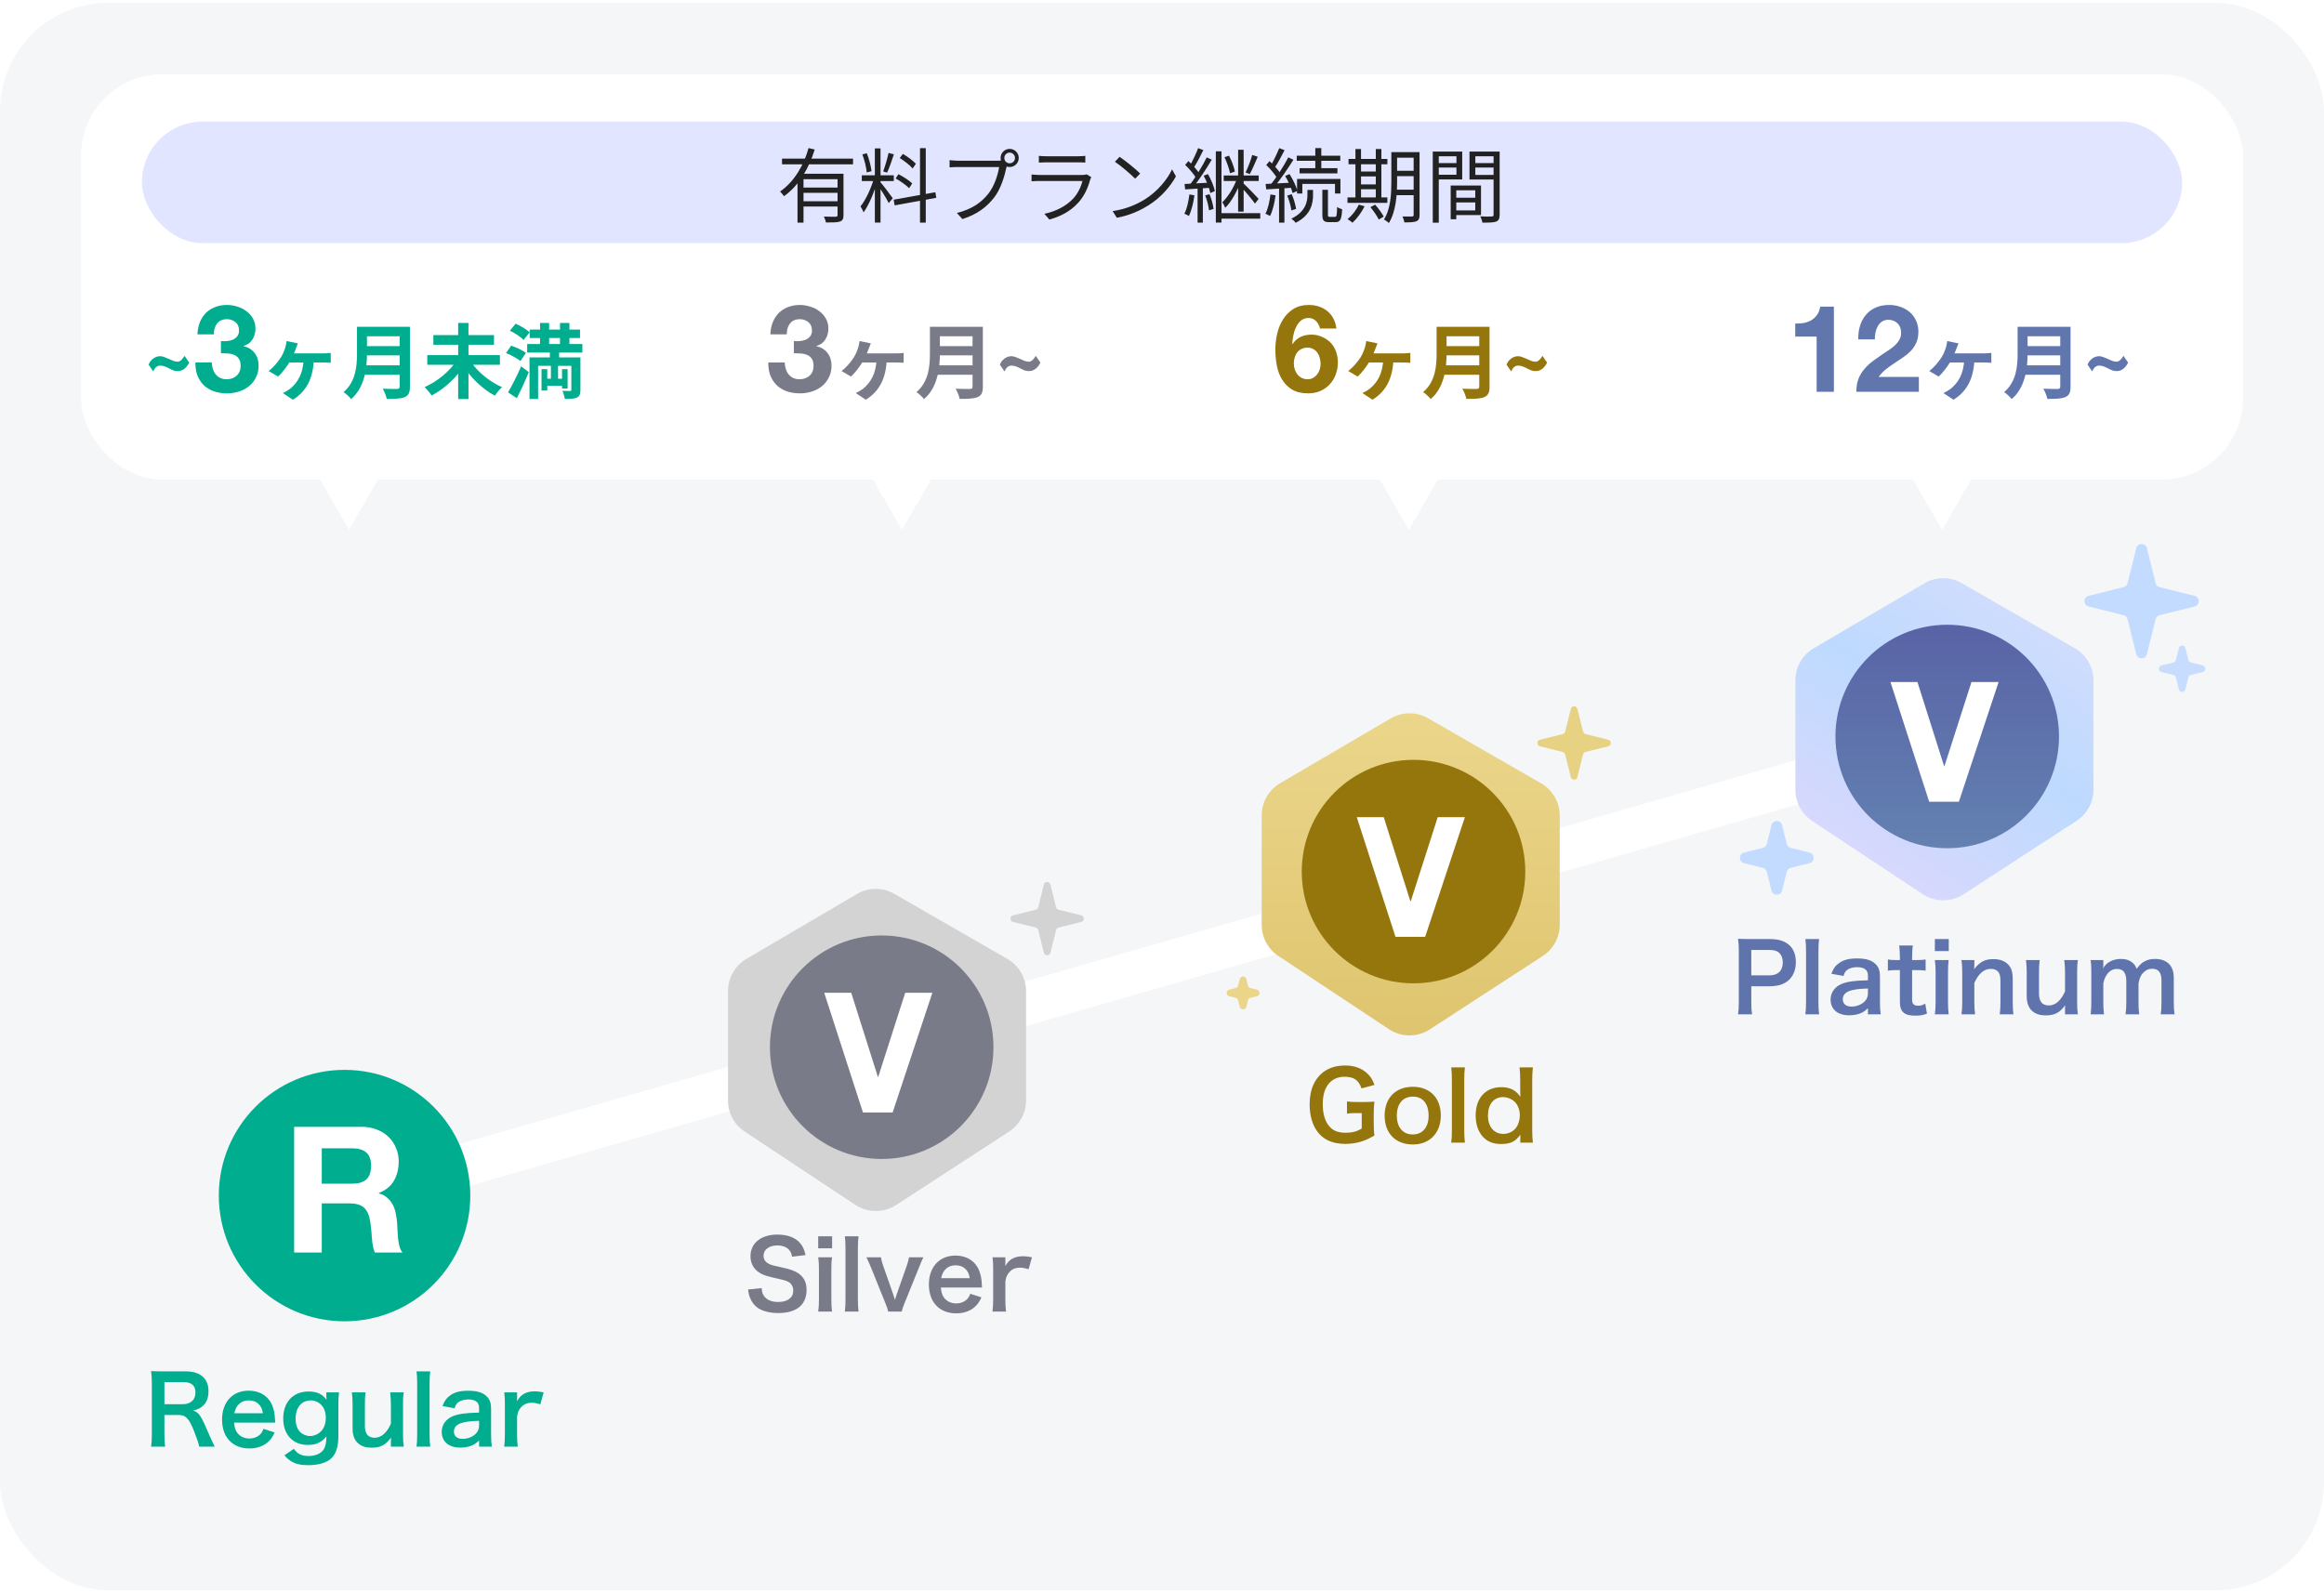 <svg width="344" height="236" viewBox="0 0 344 236" fill="none" xmlns="http://www.w3.org/2000/svg">
<rect y="0.429" width="344" height="235" rx="16" fill="#F5F6F8"/>
<rect x="40.34" y="177.31" width="278.744" height="6.374" transform="rotate(-16.028 40.34 177.31)" fill="white"/>
<g filter="url(#filter0_d_5369_86739)">
<path d="M107.761 145.164V161.378C107.761 163.228 108.688 164.954 110.23 165.976L126.596 176.817C128.428 178.031 130.805 178.041 132.648 176.843L149.37 165.971C150.934 164.954 151.878 163.214 151.878 161.348V145.194C151.878 143.221 150.825 141.399 149.116 140.415L132.391 130.784C130.674 129.795 128.558 129.803 126.849 130.806L110.485 140.407C108.797 141.397 107.761 143.207 107.761 145.164Z" fill="#D3D3D3"/>
<circle cx="130.509" cy="153.483" r="16.544" fill="#7A7B89"/>
<path d="M132.128 163.143H127.736L122.003 145.425H125.999L129.945 157.882H129.994L133.99 145.425H138.01L132.128 163.143Z" fill="white"/>
</g>
<g filter="url(#filter1_d_5369_86739)">
<path d="M186.757 119.164V135.378C186.757 137.228 187.684 138.954 189.226 139.976L205.592 150.817C207.424 152.031 209.802 152.041 211.644 150.843L228.366 139.971C229.93 138.954 230.874 137.214 230.874 135.348V119.194C230.874 117.221 229.821 115.399 228.112 114.415L211.387 104.784C209.67 103.795 207.554 103.803 205.845 104.806L189.481 114.407C187.793 115.397 186.757 117.207 186.757 119.164Z" fill="url(#paint0_linear_5369_86739)"/>
<circle cx="209.229" cy="127.483" r="16.544" fill="#94760C"/>
<path d="M210.953 137.143H206.56L200.828 119.424H204.823L208.769 131.882H208.818L212.814 119.424H216.834L210.953 137.143Z" fill="white"/>
</g>
<g filter="url(#filter2_d_5369_86739)">
<path d="M265.757 99.164V115.379C265.757 117.228 266.684 118.955 268.226 119.976L284.592 130.818C286.424 132.031 288.802 132.041 290.644 130.844L307.366 119.971C308.93 118.954 309.874 117.214 309.874 115.348V99.194C309.874 97.221 308.821 95.399 307.112 94.415L290.387 84.784C288.67 83.795 286.554 83.803 284.845 84.806L268.481 94.407C266.793 95.398 265.757 97.207 265.757 99.164Z" fill="url(#paint1_linear_5369_86739)"/>
<circle cx="288.229" cy="107.483" r="16.544" fill="url(#paint2_linear_5369_86739)"/>
<path d="M289.953 117.143H285.56L279.828 99.424H283.823L287.769 111.882H287.818L291.814 99.424H295.834L289.953 117.143Z" fill="white"/>
</g>
<path d="M262.214 122.158C262.418 121.338 263.582 121.338 263.786 122.158L264.477 124.932C264.55 125.223 264.777 125.45 265.068 125.523L267.842 126.214C268.662 126.418 268.662 127.582 267.842 127.786L265.068 128.477C264.777 128.55 264.55 128.777 264.477 129.068L263.786 131.842C263.582 132.662 262.418 132.662 262.214 131.842L261.523 129.068C261.45 128.777 261.223 128.55 260.932 128.477L258.158 127.786C257.338 127.582 257.338 126.418 258.158 126.214L260.932 125.523C261.223 125.45 261.45 125.223 261.523 124.932L262.214 122.158Z" fill="#C3DBFE"/>
<path d="M183.515 144.948C183.641 144.442 184.359 144.442 184.485 144.948L184.725 145.911C184.77 146.09 184.91 146.23 185.089 146.275L186.052 146.515C186.558 146.641 186.558 147.359 186.052 147.485L185.089 147.725C184.91 147.77 184.77 147.91 184.725 148.089L184.485 149.052C184.359 149.558 183.641 149.558 183.515 149.052L183.275 148.089C183.23 147.91 183.09 147.77 182.911 147.725L181.948 147.485C181.442 147.359 181.442 146.641 181.948 146.515L182.911 146.275C183.09 146.23 183.23 146.09 183.275 145.911L183.515 144.948Z" fill="#EAD588"/>
<path d="M316.214 81.158C316.418 80.338 317.582 80.338 317.786 81.158L319.076 86.334C319.148 86.625 319.375 86.852 319.666 86.924L324.842 88.213C325.662 88.418 325.662 89.582 324.842 89.787L319.666 91.076C319.375 91.148 319.148 91.375 319.076 91.666L317.786 96.842C317.582 97.662 316.418 97.662 316.214 96.842L314.924 91.666C314.852 91.375 314.625 91.148 314.334 91.076L309.158 89.787C308.338 89.582 308.338 88.418 309.158 88.213L314.334 86.924C314.625 86.852 314.852 86.625 314.924 86.334L316.214 81.158Z" fill="#C3DBFE"/>
<path d="M322.515 95.948C322.641 95.442 323.359 95.442 323.485 95.948L323.924 97.711C323.969 97.891 324.109 98.031 324.289 98.076L326.052 98.515C326.558 98.641 326.558 99.359 326.052 99.485L324.289 99.924C324.109 99.969 323.969 100.109 323.924 100.289L323.485 102.052C323.359 102.558 322.641 102.558 322.515 102.052L322.076 100.289C322.031 100.109 321.891 99.969 321.711 99.924L319.948 99.485C319.442 99.359 319.442 98.641 319.948 98.515L321.711 98.076C321.891 98.031 322.031 97.891 322.076 97.711L322.515 95.948Z" fill="#C7DCFE"/>
<path d="M232.515 104.948C232.641 104.442 233.359 104.442 233.485 104.948L234.323 108.312C234.368 108.492 234.508 108.632 234.688 108.677L238.052 109.515C238.558 109.641 238.558 110.359 238.052 110.485L234.688 111.323C234.508 111.368 234.368 111.508 234.323 111.688L233.485 115.052C233.359 115.558 232.641 115.558 232.515 115.052L231.677 111.688C231.632 111.508 231.492 111.368 231.312 111.323L227.948 110.485C227.442 110.359 227.442 109.641 227.948 109.515L231.312 108.677C231.492 108.632 231.632 108.492 231.677 108.312L232.515 104.948Z" fill="#E7D182"/>
<path d="M154.515 130.948C154.641 130.442 155.359 130.442 155.485 130.948L156.323 134.312C156.368 134.492 156.508 134.632 156.688 134.677L160.052 135.515C160.558 135.641 160.558 136.359 160.052 136.485L156.688 137.323C156.508 137.368 156.368 137.508 156.323 137.688L155.485 141.052C155.359 141.558 154.641 141.558 154.515 141.052L153.677 137.688C153.632 137.508 153.492 137.368 153.312 137.323L149.948 136.485C149.442 136.359 149.442 135.641 149.948 135.515L153.312 134.677C153.492 134.632 153.632 134.492 153.677 134.312L154.515 130.948Z" fill="#D3D3D3"/>
<circle cx="51" cy="177" r="18.612" fill="#00AD8E"/>
<path d="M47.629 175.239H52.111C53.049 175.239 53.752 175.031 54.221 174.614C54.69 174.197 54.925 173.519 54.925 172.581C54.925 171.678 54.69 171.026 54.221 170.627C53.752 170.21 53.049 170.002 52.111 170.002H47.629V175.239ZM43.538 166.823H53.57C54.404 166.823 55.151 166.962 55.811 167.239C56.488 167.5 57.062 167.865 57.531 168.334C58.017 168.803 58.382 169.35 58.625 169.975C58.886 170.583 59.016 171.244 59.016 171.956C59.016 173.05 58.781 173.997 58.312 174.796C57.861 175.595 57.114 176.203 56.072 176.62V176.672C56.575 176.811 56.992 177.028 57.322 177.324C57.652 177.601 57.922 177.94 58.13 178.34C58.338 178.722 58.486 179.148 58.573 179.617C58.677 180.086 58.747 180.555 58.781 181.024C58.799 181.319 58.816 181.666 58.834 182.066C58.851 182.465 58.877 182.874 58.912 183.291C58.964 183.707 59.033 184.107 59.12 184.489C59.224 184.854 59.372 185.167 59.563 185.427H55.472C55.246 184.837 55.107 184.133 55.055 183.317C55.003 182.5 54.925 181.718 54.821 180.972C54.682 179.999 54.386 179.286 53.935 178.835C53.483 178.383 52.745 178.157 51.72 178.157H47.629V185.427H43.538V166.823Z" fill="white"/>
<path d="M31.786 214.168H29.476C29.448 213.832 29.21 213.118 28.748 211.928C27.992 209.996 27.502 209.478 26.424 209.478H24.338V212.334C24.338 213.174 24.366 213.622 24.45 214.168H22.364C22.448 213.58 22.476 213.202 22.476 212.348V204.802C22.476 204.06 22.448 203.64 22.364 202.982C22.952 203.01 23.386 203.024 24.156 203.024H27.516C29.644 203.024 30.862 204.088 30.862 205.936C30.862 206.832 30.624 207.532 30.148 208.022C29.756 208.428 29.392 208.61 28.594 208.834C29.476 209.114 29.742 209.506 31.128 212.782C31.24 213.034 31.59 213.79 31.786 214.168ZM24.338 207.882H27.152C27.67 207.882 28.16 207.7 28.482 207.378C28.776 207.084 28.93 206.678 28.93 206.146C28.93 205.138 28.356 204.62 27.208 204.62H24.338V207.882ZM40.738 210.612H34.648C34.718 211.382 34.844 211.774 35.166 212.18C35.572 212.684 36.202 212.964 36.916 212.964C37.602 212.964 38.19 212.712 38.596 212.264C38.764 212.068 38.862 211.914 39.002 211.536L40.654 212.068C40.332 212.74 40.15 213.006 39.8 213.356C39.072 214.07 38.092 214.434 36.916 214.434C34.438 214.434 32.87 212.782 32.87 210.164C32.87 207.574 34.424 205.88 36.818 205.88C38.456 205.88 39.744 206.692 40.304 208.092C40.57 208.764 40.668 209.268 40.71 210.22C40.71 210.248 40.71 210.29 40.738 210.612ZM34.69 209.226H38.918C38.82 208.61 38.652 208.232 38.302 207.882C37.924 207.504 37.448 207.322 36.79 207.322C35.698 207.322 34.9 208.05 34.69 209.226ZM42.092 215.456L43.492 214.49C44.038 215.246 44.654 215.554 45.662 215.554C46.74 215.554 47.566 215.176 47.958 214.504C48.196 214.084 48.294 213.594 48.322 212.642C47.622 213.524 46.796 213.916 45.578 213.916C43.352 213.916 41.924 212.39 41.924 209.996C41.924 207.574 43.394 206.006 45.662 206.006C46.908 206.006 47.734 206.384 48.336 207.238C48.308 206.958 48.308 206.93 48.308 206.776V206.132H50.184C50.114 206.734 50.086 207.126 50.086 207.882V212.572C50.086 214.252 49.722 215.33 48.91 216.016C48.21 216.59 47.048 216.912 45.606 216.912C43.968 216.912 43.044 216.534 42.092 215.456ZM43.758 210.038C43.758 210.864 43.982 211.55 44.402 211.97C44.752 212.348 45.354 212.6 45.886 212.6C46.656 212.6 47.44 212.152 47.832 211.494C48.098 211.06 48.224 210.542 48.224 209.898C48.224 209.002 47.944 208.302 47.384 207.826C46.992 207.504 46.53 207.322 46.026 207.322C44.626 207.322 43.758 208.372 43.758 210.038ZM57.75 206.132H59.766C59.668 206.734 59.654 207.168 59.654 207.952V212.348C59.654 213.118 59.682 213.594 59.766 214.168H57.862V213.426C57.862 213.216 57.862 213.174 57.876 212.824C57.106 213.916 56.336 214.322 55.006 214.322C54.292 214.322 53.788 214.196 53.326 213.916C52.556 213.426 52.192 212.642 52.192 211.494V207.952C52.192 207.182 52.15 206.65 52.08 206.132H54.11C54.026 206.762 54.012 207.238 54.012 207.952V211.06C54.012 211.872 54.222 212.39 54.656 212.656C54.866 212.768 55.16 212.852 55.426 212.852C56.434 212.852 57.232 212.166 57.862 210.78V207.952C57.862 207.266 57.82 206.734 57.75 206.132ZM61.654 203.024H63.684C63.614 203.57 63.586 204.018 63.586 204.858V212.348C63.586 213.09 63.614 213.552 63.684 214.168H61.654C61.724 213.566 61.752 213.16 61.752 212.348V204.844C61.752 204.004 61.724 203.556 61.654 203.024ZM70.914 214.168V213.258C70.354 213.79 70.004 213.986 69.43 214.14C69.024 214.252 68.576 214.308 68.128 214.308C66.42 214.308 65.384 213.426 65.384 211.956C65.384 210.976 66 210.094 66.966 209.688C67.876 209.31 68.912 209.17 70.914 209.128V208.414C70.914 207.602 70.368 207.182 69.304 207.182C68.744 207.182 68.17 207.336 67.848 207.588C67.582 207.784 67.456 207.98 67.288 208.484L65.496 208.162C65.818 207.35 66.07 206.986 66.602 206.608C67.288 206.104 68.072 205.894 69.276 205.894C70.62 205.894 71.432 206.132 72.034 206.72C72.51 207.168 72.692 207.7 72.692 208.652V212.418C72.692 213.16 72.72 213.538 72.804 214.168H70.914ZM70.914 211.046V210.346C68.24 210.402 67.19 210.864 67.19 211.956C67.19 212.614 67.68 213.02 68.464 213.02C69.206 213.02 69.934 212.74 70.41 212.278C70.746 211.942 70.914 211.536 70.914 211.046ZM80.473 206.132L79.983 207.896C79.395 207.728 79.101 207.672 78.737 207.672C78.037 207.672 77.505 207.896 77.113 208.358C76.763 208.764 76.623 209.086 76.539 209.758V212.348C76.539 213.104 76.567 213.51 76.637 214.168H74.635C74.705 213.482 74.733 213.076 74.733 212.348V207.952C74.733 207.098 74.719 206.706 74.635 206.132H76.539V207.448C77.043 206.454 77.911 205.978 79.171 205.978C79.507 205.978 79.843 206.02 80.473 206.132Z" fill="#00AD8E"/>
<path d="M110.725 190.906L112.741 190.696C112.797 191.326 112.881 191.606 113.133 191.928C113.539 192.46 114.267 192.754 115.177 192.754C116.577 192.754 117.417 192.124 117.417 191.074C117.417 190.5 117.151 190.024 116.717 189.786C116.297 189.562 116.213 189.548 114.281 189.1C113.231 188.862 112.671 188.638 112.167 188.246C111.453 187.686 111.089 186.916 111.089 185.978C111.089 184.032 112.657 182.772 115.065 182.772C116.661 182.772 117.865 183.262 118.551 184.186C118.901 184.648 119.069 185.068 119.237 185.81L117.235 186.048C117.151 185.572 117.053 185.334 116.815 185.054C116.451 184.62 115.835 184.382 115.065 184.382C113.847 184.382 113.021 184.998 113.021 185.908C113.021 186.496 113.329 186.902 113.973 187.182C114.281 187.308 114.393 187.336 115.947 187.686C117.053 187.924 117.725 188.19 118.229 188.54C119.027 189.128 119.391 189.898 119.391 190.948C119.391 191.942 119.083 192.754 118.509 193.328C117.767 194.042 116.661 194.392 115.163 194.392C114.015 194.392 112.895 194.112 112.223 193.664C111.663 193.286 111.257 192.754 110.991 192.068C110.865 191.746 110.809 191.48 110.725 190.906ZM121.111 183.024H123.169V184.802H121.111V183.024ZM121.111 186.132H123.155C123.085 186.65 123.057 187.112 123.057 187.966V192.334C123.057 193.104 123.085 193.58 123.155 194.168H121.111C121.195 193.538 121.223 193.048 121.223 192.348V187.952C121.223 187.182 121.195 186.706 121.111 186.132ZM125.052 183.024H127.082C127.012 183.57 126.984 184.018 126.984 184.858V192.348C126.984 193.09 127.012 193.552 127.082 194.168H125.052C125.122 193.566 125.15 193.16 125.15 192.348V184.844C125.15 184.004 125.122 183.556 125.052 183.024ZM133.473 194.168H131.471C131.387 193.79 131.331 193.622 131.051 192.922L128.909 187.602C128.755 187.238 128.531 186.72 128.251 186.132H130.393C130.435 186.44 130.561 186.916 130.743 187.434L132.171 191.494C132.255 191.718 132.381 192.138 132.465 192.432C132.563 192.124 132.675 191.774 132.773 191.494L134.201 187.434C134.425 186.776 134.495 186.524 134.551 186.132H136.679C136.483 186.524 136.315 186.916 136.049 187.602L133.893 192.922C133.613 193.636 133.571 193.762 133.473 194.168ZM145.36 190.612H139.27C139.34 191.382 139.466 191.774 139.788 192.18C140.194 192.684 140.824 192.964 141.538 192.964C142.224 192.964 142.812 192.712 143.218 192.264C143.386 192.068 143.484 191.914 143.624 191.536L145.276 192.068C144.954 192.74 144.772 193.006 144.422 193.356C143.694 194.07 142.714 194.434 141.538 194.434C139.06 194.434 137.492 192.782 137.492 190.164C137.492 187.574 139.046 185.88 141.44 185.88C143.078 185.88 144.366 186.692 144.926 188.092C145.192 188.764 145.29 189.268 145.332 190.22C145.332 190.248 145.332 190.29 145.36 190.612ZM139.312 189.226H143.54C143.442 188.61 143.274 188.232 142.924 187.882C142.546 187.504 142.07 187.322 141.412 187.322C140.32 187.322 139.522 188.05 139.312 189.226ZM152.748 186.132L152.258 187.896C151.67 187.728 151.376 187.672 151.012 187.672C150.312 187.672 149.78 187.896 149.388 188.358C149.038 188.764 148.898 189.086 148.814 189.758V192.348C148.814 193.104 148.842 193.51 148.912 194.168H146.91C146.98 193.482 147.008 193.076 147.008 192.348V187.952C147.008 187.098 146.994 186.706 146.91 186.132H148.814V187.448C149.318 186.454 150.186 185.978 151.446 185.978C151.782 185.978 152.118 186.02 152.748 186.132Z" fill="#7A7B89"/>
<path d="M203.343 164.828V166.298C203.343 167.124 203.357 167.502 203.441 168.118C202.447 168.664 201.943 168.888 201.201 169.084C200.571 169.252 199.829 169.35 199.143 169.35C197.393 169.35 196.049 168.804 195.167 167.74C194.313 166.732 193.851 165.22 193.851 163.484C193.851 161.258 194.635 159.55 196.091 158.57C196.959 157.996 197.911 157.744 199.199 157.744C200.473 157.744 201.635 158.178 202.419 158.948C202.909 159.424 203.161 159.83 203.455 160.614L201.537 161.132C201.075 159.858 200.403 159.41 198.961 159.41C198.135 159.41 197.365 159.718 196.833 160.264C196.133 160.992 195.797 162.028 195.797 163.456C195.797 164.898 196.119 165.99 196.749 166.732C197.323 167.404 198.079 167.698 199.185 167.698C200.137 167.698 200.851 167.516 201.565 167.068V164.786H200.809C200.095 164.786 199.801 164.8 199.381 164.87V163.064C199.885 163.134 200.193 163.148 201.061 163.148H201.789C202.433 163.148 202.839 163.134 203.441 163.092C203.371 163.61 203.343 164.044 203.343 164.828ZM209.139 169.434C206.577 169.434 204.953 167.782 204.953 165.164C204.953 162.56 206.577 160.894 209.125 160.894C211.659 160.894 213.269 162.546 213.269 165.136C213.269 167.726 211.631 169.434 209.139 169.434ZM209.125 162.35C207.655 162.35 206.759 163.414 206.759 165.164C206.759 166.886 207.655 167.95 209.111 167.95C210.567 167.95 211.463 166.9 211.463 165.192C211.463 163.386 210.609 162.35 209.125 162.35ZM214.808 158.024H216.838C216.768 158.57 216.74 159.018 216.74 159.858V167.348C216.74 168.09 216.768 168.552 216.838 169.168H214.808C214.878 168.566 214.906 168.16 214.906 167.348V159.844C214.906 159.004 214.878 158.556 214.808 158.024ZM225.035 169.168V168.482C225.035 168.314 225.035 168.16 225.049 167.978C224.321 169 223.579 169.364 222.221 169.364C221.241 169.364 220.499 169.14 219.883 168.65C218.945 167.922 218.427 166.648 218.427 165.136C218.427 162.574 219.897 160.95 222.207 160.95C223.075 160.95 223.789 161.16 224.335 161.594C224.587 161.79 224.741 161.958 225.049 162.364C225.049 162.196 225.049 162.196 225.035 161.916C225.021 161.818 225.021 161.552 225.021 161.314V159.914C225.021 159.074 224.993 158.612 224.923 158.024H226.897C226.827 158.696 226.799 159.186 226.799 159.9V167.278C226.799 168.104 226.827 168.552 226.897 169.168H225.035ZM220.247 165.15C220.247 166.816 221.143 167.866 222.543 167.866C223.285 167.866 223.999 167.516 224.419 166.942C224.769 166.48 224.965 165.794 224.965 165.066C224.965 164.38 224.699 163.652 224.293 163.204C223.859 162.728 223.145 162.42 222.473 162.42C221.115 162.42 220.247 163.484 220.247 165.15Z" fill="#94760C"/>
<path d="M259.339 150.168H257.267C257.351 149.608 257.379 149.118 257.379 148.362V140.788C257.379 140.116 257.351 139.612 257.267 138.982C257.869 139.01 258.303 139.024 259.045 139.024H261.971C263.329 139.024 264.281 139.346 264.953 140.018C265.527 140.578 265.821 141.418 265.821 142.426C265.821 143.49 265.499 144.358 264.883 145.002C264.197 145.688 263.245 146.01 261.901 146.01H259.227V148.348C259.227 149.104 259.255 149.636 259.339 150.168ZM259.227 144.4H261.901C263.189 144.4 263.889 143.714 263.889 142.482C263.889 141.922 263.735 141.46 263.427 141.138C263.105 140.788 262.643 140.634 261.901 140.634H259.227V144.4ZM267.234 139.024H269.264C269.194 139.57 269.166 140.018 269.166 140.858V148.348C269.166 149.09 269.194 149.552 269.264 150.168H267.234C267.304 149.566 267.332 149.16 267.332 148.348V140.844C267.332 140.004 267.304 139.556 267.234 139.024ZM276.495 150.168V149.258C275.935 149.79 275.585 149.986 275.011 150.14C274.605 150.252 274.157 150.308 273.709 150.308C272.001 150.308 270.965 149.426 270.965 147.956C270.965 146.976 271.581 146.094 272.547 145.688C273.457 145.31 274.493 145.17 276.495 145.128V144.414C276.495 143.602 275.949 143.182 274.885 143.182C274.325 143.182 273.751 143.336 273.429 143.588C273.163 143.784 273.037 143.98 272.869 144.484L271.077 144.162C271.399 143.35 271.651 142.986 272.183 142.608C272.869 142.104 273.653 141.894 274.857 141.894C276.201 141.894 277.013 142.132 277.615 142.72C278.091 143.168 278.273 143.7 278.273 144.652V148.418C278.273 149.16 278.301 149.538 278.385 150.168H276.495ZM276.495 147.046V146.346C273.821 146.402 272.771 146.864 272.771 147.956C272.771 148.614 273.261 149.02 274.045 149.02C274.787 149.02 275.515 148.74 275.991 148.278C276.327 147.942 276.495 147.536 276.495 147.046ZM281.126 139.976H283.128C283.072 140.466 283.03 141.068 283.03 141.698V142.132H283.618C284.276 142.132 284.584 142.118 285.032 142.048V143.7C284.57 143.63 284.304 143.616 283.66 143.616H283.03V147.956C283.03 148.642 283.282 148.894 283.954 148.894C284.318 148.894 284.542 148.824 284.976 148.586L285.228 150.07C284.626 150.294 284.206 150.364 283.478 150.364C281.868 150.364 281.224 149.79 281.224 148.32V143.616H280.692C280.174 143.616 279.908 143.63 279.446 143.7V142.048C279.852 142.118 280.118 142.132 280.706 142.132H281.224V141.698C281.224 141.096 281.182 140.48 281.126 139.976ZM286.398 139.024H288.456V140.802H286.398V139.024ZM286.398 142.132H288.442C288.372 142.65 288.344 143.112 288.344 143.966V148.334C288.344 149.104 288.372 149.58 288.442 150.168H286.398C286.482 149.538 286.51 149.048 286.51 148.348V143.952C286.51 143.182 286.482 142.706 286.398 142.132ZM292.355 150.168H290.339C290.423 149.566 290.451 149.132 290.451 148.348V143.952C290.451 143.182 290.423 142.706 290.339 142.132H292.243V142.874C292.243 143.084 292.243 143.126 292.215 143.476C293.069 142.384 293.811 141.992 295.071 141.992C296.149 141.992 296.947 142.342 297.451 143.028C297.787 143.49 297.927 144.05 297.927 144.988V148.348C297.927 149.118 297.955 149.65 298.039 150.168H296.009C296.079 149.538 296.107 149.062 296.107 148.348V145.24C296.107 144.652 296.037 144.274 295.869 144.008C295.645 143.644 295.225 143.434 294.693 143.434C293.685 143.434 292.859 144.134 292.243 145.52V148.348C292.243 149.034 292.271 149.566 292.355 150.168ZM305.555 142.132H307.571C307.473 142.734 307.459 143.168 307.459 143.952V148.348C307.459 149.118 307.487 149.594 307.571 150.168H305.667V149.426C305.667 149.216 305.667 149.174 305.681 148.824C304.911 149.916 304.141 150.322 302.811 150.322C302.097 150.322 301.593 150.196 301.131 149.916C300.361 149.426 299.997 148.642 299.997 147.494V143.952C299.997 143.182 299.955 142.65 299.885 142.132H301.915C301.831 142.762 301.817 143.238 301.817 143.952V147.06C301.817 147.872 302.027 148.39 302.461 148.656C302.671 148.768 302.965 148.852 303.231 148.852C304.239 148.852 305.037 148.166 305.667 146.78V143.952C305.667 143.266 305.625 142.734 305.555 142.132ZM311.433 150.168H309.459C309.529 149.566 309.557 149.104 309.557 148.348V143.952C309.557 143.07 309.529 142.664 309.459 142.132H311.335V142.846C311.335 142.93 311.335 143.14 311.321 143.364C311.727 142.51 312.763 141.964 313.925 141.964C314.681 141.964 315.297 142.174 315.731 142.594C315.983 142.818 316.095 143 316.263 143.434C316.739 142.804 317.005 142.552 317.439 142.328C317.901 142.076 318.377 141.964 319.007 141.964C319.903 141.964 320.631 142.244 321.107 142.762C321.569 143.266 321.765 143.896 321.765 144.89V148.348C321.765 149.132 321.793 149.594 321.877 150.168H319.833C319.917 149.594 319.945 149.174 319.945 148.348V145.212C319.945 143.98 319.511 143.42 318.573 143.42C318.111 143.42 317.761 143.546 317.425 143.84C316.935 144.26 316.711 144.708 316.543 145.576V148.348C316.543 149.118 316.571 149.594 316.641 150.168H314.625C314.709 149.58 314.737 149.146 314.737 148.348V145.212C314.737 144.036 314.289 143.448 313.379 143.448C312.791 143.448 312.315 143.686 311.937 144.176C311.629 144.582 311.489 144.904 311.335 145.576V148.348C311.335 149.104 311.363 149.524 311.433 150.168Z" fill="#5F73AC"/>
<g filter="url(#filter3_d_5369_86739)">
<rect x="12" y="11" width="320" height="60" rx="12" fill="white"/>
<rect x="21" y="18" width="302" height="18" rx="9" fill="#E2E5FF"/>
<path d="M51.664 78.429L47.023 70.391L56.306 70.391L51.664 78.429Z" fill="white"/>
<path d="M133.512 78.429L128.871 70.391L138.153 70.391L133.512 78.429Z" fill="white"/>
<path d="M208.539 78.429L203.898 70.391L213.18 70.391L208.539 78.429Z" fill="white"/>
<path d="M287.464 78.429L282.823 70.391L292.105 70.391L287.464 78.429Z" fill="white"/>
</g>
<path d="M28.001 53.68C27.921 53.848 27.825 54.008 27.713 54.16C27.601 54.312 27.473 54.448 27.329 54.568C27.193 54.68 27.037 54.772 26.861 54.844C26.685 54.908 26.497 54.94 26.297 54.94C26.049 54.94 25.821 54.9 25.613 54.82C25.413 54.732 25.213 54.636 25.013 54.532C24.821 54.428 24.617 54.336 24.401 54.256C24.193 54.168 23.957 54.124 23.693 54.124C23.557 54.124 23.437 54.152 23.333 54.208C23.237 54.256 23.145 54.32 23.057 54.4C22.977 54.48 22.905 54.572 22.841 54.676C22.785 54.78 22.733 54.884 22.685 54.988L22.001 53.992C22.057 53.824 22.141 53.664 22.253 53.512C22.365 53.36 22.493 53.228 22.637 53.116C22.789 52.996 22.953 52.904 23.129 52.84C23.313 52.768 23.505 52.732 23.705 52.732C23.897 52.732 24.105 52.776 24.329 52.864C24.553 52.944 24.777 53.036 25.001 53.14C25.225 53.244 25.445 53.34 25.661 53.428C25.877 53.508 26.077 53.548 26.261 53.548C26.381 53.548 26.489 53.524 26.585 53.476C26.689 53.42 26.781 53.352 26.861 53.272C26.949 53.192 27.029 53.1 27.101 52.996C27.173 52.892 27.245 52.788 27.317 52.684L28.001 53.68ZM32.701 50.494C32.977 50.518 33.271 50.518 33.583 50.494C33.895 50.47 34.183 50.404 34.447 50.296C34.723 50.176 34.945 50.008 35.113 49.792C35.293 49.576 35.383 49.288 35.383 48.928C35.383 48.388 35.203 47.974 34.843 47.686C34.483 47.398 34.069 47.254 33.601 47.254C32.953 47.254 32.461 47.47 32.125 47.902C31.801 48.322 31.645 48.856 31.657 49.504H29.227C29.251 48.856 29.365 48.268 29.569 47.74C29.785 47.2 30.079 46.738 30.451 46.354C30.835 45.97 31.291 45.676 31.819 45.472C32.347 45.256 32.935 45.148 33.583 45.148C34.087 45.148 34.591 45.226 35.095 45.382C35.599 45.526 36.049 45.748 36.445 46.048C36.853 46.348 37.183 46.714 37.435 47.146C37.687 47.578 37.813 48.076 37.813 48.64C37.813 49.252 37.663 49.792 37.363 50.26C37.075 50.728 36.637 51.046 36.049 51.214V51.25C36.745 51.406 37.291 51.742 37.687 52.258C38.083 52.774 38.281 53.392 38.281 54.112C38.281 54.772 38.149 55.36 37.885 55.876C37.633 56.392 37.291 56.824 36.859 57.172C36.427 57.52 35.929 57.784 35.365 57.964C34.801 58.144 34.213 58.234 33.601 58.234C32.893 58.234 32.245 58.132 31.657 57.928C31.081 57.724 30.589 57.43 30.181 57.046C29.773 56.65 29.455 56.17 29.227 55.606C29.011 55.042 28.909 54.394 28.921 53.662H31.351C31.363 53.998 31.417 54.322 31.513 54.634C31.609 54.934 31.747 55.198 31.927 55.426C32.107 55.642 32.329 55.816 32.593 55.948C32.869 56.08 33.193 56.146 33.565 56.146C34.141 56.146 34.627 55.972 35.023 55.624C35.419 55.264 35.617 54.778 35.617 54.166C35.617 53.686 35.521 53.32 35.329 53.068C35.149 52.816 34.915 52.636 34.627 52.528C34.339 52.408 34.021 52.342 33.673 52.33C33.337 52.306 33.013 52.294 32.701 52.294V50.494ZM44.095 50.836C43.987 51.1 43.903 51.316 43.819 51.532C43.627 52.084 43.219 52.972 42.967 53.428C42.523 54.196 41.719 55.264 41.155 55.744L39.763 54.928C40.531 54.34 41.167 53.548 41.587 52.9C41.911 52.372 42.115 51.832 42.259 51.352C42.331 51.076 42.391 50.74 42.427 50.488L44.095 50.836ZM42.595 52.312C43.411 52.312 47.335 52.312 47.899 52.312C48.163 52.312 48.643 52.3 48.955 52.24V53.716C48.595 53.668 48.139 53.668 47.899 53.668C47.335 53.668 43.399 53.668 42.511 53.668L42.595 52.312ZM46.459 53.116C46.363 55.96 45.391 57.928 43.351 59.176L41.863 58.192C42.187 58.048 42.643 57.784 42.943 57.556C44.023 56.668 44.875 55.384 44.947 53.116H46.459ZM53.827 48.376H59.827V49.78H53.827V48.376ZM53.839 51.244H59.887V52.612H53.839V51.244ZM53.779 54.088H59.803V55.48H53.779V54.088ZM52.843 48.376H54.319V52.348C54.319 54.436 53.995 57.376 51.967 59.08C51.751 58.78 51.163 58.24 50.851 58.048C52.675 56.5 52.843 54.184 52.843 52.348V48.376ZM59.155 48.376H60.679V57.256C60.679 58.108 60.475 58.54 59.923 58.78C59.347 59.032 58.495 59.056 57.247 59.056C57.163 58.624 56.887 57.928 56.647 57.544C57.499 57.592 58.495 57.58 58.783 57.58C59.059 57.568 59.155 57.484 59.155 57.232V48.376ZM63.247 52.576H73.999V54.004H63.247V52.576ZM64.147 49.612H73.123V51.04H64.147V49.612ZM67.819 47.812H69.343V59.08H67.819V47.812ZM67.567 53.404L68.815 53.92C67.663 55.828 65.791 57.568 63.895 58.552C63.655 58.192 63.175 57.616 62.839 57.316C64.687 56.512 66.583 54.952 67.567 53.404ZM69.607 53.416C70.579 54.964 72.475 56.524 74.311 57.316C73.975 57.604 73.495 58.192 73.255 58.576C71.395 57.592 69.559 55.816 68.407 53.92L69.607 53.416ZM78.403 48.796H85.855V50.044H78.403V48.796ZM78.031 50.932H86.203V52.192H78.031V50.932ZM80.563 56.068H83.623V57.112H80.563V56.068ZM79.939 47.812H81.283V52H79.939V47.812ZM82.891 47.812H84.283V52H82.891V47.812ZM80.155 54.652H81.007V57.82H80.155V54.652ZM83.191 54.652H84.019V57.52H83.191V54.652ZM84.571 52.912H85.915V57.712C85.915 58.324 85.807 58.66 85.399 58.864C84.991 59.044 84.403 59.056 83.599 59.056C83.551 58.708 83.407 58.204 83.251 57.856C83.719 57.88 84.223 57.88 84.379 57.88C84.523 57.88 84.571 57.832 84.571 57.688V52.912ZM78.379 52.912H85.075V54.16H79.651V59.068H78.379V52.912ZM75.475 48.952L76.327 47.92C77.035 48.232 77.947 48.772 78.403 49.192L77.503 50.332C77.095 49.9 76.195 49.3 75.475 48.952ZM74.899 52.264L75.667 51.172C76.387 51.412 77.359 51.856 77.851 52.24L77.035 53.452C76.591 53.068 75.643 52.564 74.899 52.264ZM75.199 58.084C75.751 57.16 76.531 55.648 77.143 54.232L78.271 55.096C77.743 56.38 77.107 57.772 76.495 58.948L75.199 58.084ZM81.391 51.808H82.759V53.86H82.603V56.788H81.547V53.86H81.391V51.808Z" fill="#00AD8E"/>
<path d="M117.505 50.494C117.781 50.518 118.075 50.518 118.387 50.494C118.699 50.47 118.987 50.404 119.251 50.296C119.527 50.176 119.749 50.008 119.917 49.792C120.097 49.576 120.187 49.288 120.187 48.928C120.187 48.388 120.007 47.974 119.647 47.686C119.287 47.398 118.873 47.254 118.405 47.254C117.757 47.254 117.265 47.47 116.929 47.902C116.605 48.322 116.449 48.856 116.461 49.504H114.031C114.055 48.856 114.169 48.268 114.373 47.74C114.589 47.2 114.883 46.738 115.255 46.354C115.639 45.97 116.095 45.676 116.623 45.472C117.151 45.256 117.739 45.148 118.387 45.148C118.891 45.148 119.395 45.226 119.899 45.382C120.403 45.526 120.853 45.748 121.249 46.048C121.657 46.348 121.987 46.714 122.239 47.146C122.491 47.578 122.617 48.076 122.617 48.64C122.617 49.252 122.467 49.792 122.167 50.26C121.879 50.728 121.441 51.046 120.853 51.214V51.25C121.549 51.406 122.095 51.742 122.491 52.258C122.887 52.774 123.085 53.392 123.085 54.112C123.085 54.772 122.953 55.36 122.689 55.876C122.437 56.392 122.095 56.824 121.663 57.172C121.231 57.52 120.733 57.784 120.169 57.964C119.605 58.144 119.017 58.234 118.405 58.234C117.697 58.234 117.049 58.132 116.461 57.928C115.885 57.724 115.393 57.43 114.985 57.046C114.577 56.65 114.259 56.17 114.031 55.606C113.815 55.042 113.713 54.394 113.725 53.662H116.155C116.167 53.998 116.221 54.322 116.317 54.634C116.413 54.934 116.551 55.198 116.731 55.426C116.911 55.642 117.133 55.816 117.397 55.948C117.673 56.08 117.997 56.146 118.369 56.146C118.945 56.146 119.431 55.972 119.827 55.624C120.223 55.264 120.421 54.778 120.421 54.166C120.421 53.686 120.325 53.32 120.133 53.068C119.953 52.816 119.719 52.636 119.431 52.528C119.143 52.408 118.825 52.342 118.477 52.33C118.141 52.306 117.817 52.294 117.505 52.294V50.494ZM128.899 50.836C128.791 51.1 128.707 51.316 128.623 51.532C128.431 52.084 128.023 52.972 127.771 53.428C127.327 54.196 126.523 55.264 125.959 55.744L124.567 54.928C125.335 54.34 125.971 53.548 126.391 52.9C126.715 52.372 126.919 51.832 127.063 51.352C127.135 51.076 127.195 50.74 127.231 50.488L128.899 50.836ZM127.399 52.312C128.215 52.312 132.139 52.312 132.703 52.312C132.967 52.312 133.447 52.3 133.759 52.24V53.716C133.399 53.668 132.943 53.668 132.703 53.668C132.139 53.668 128.203 53.668 127.315 53.668L127.399 52.312ZM131.263 53.116C131.167 55.96 130.195 57.928 128.155 59.176L126.667 58.192C126.991 58.048 127.447 57.784 127.747 57.556C128.827 56.668 129.679 55.384 129.751 53.116H131.263ZM138.631 48.376H144.631V49.78H138.631V48.376ZM138.643 51.244H144.691V52.612H138.643V51.244ZM138.583 54.088H144.607V55.48H138.583V54.088ZM137.647 48.376H139.123V52.348C139.123 54.436 138.799 57.376 136.771 59.08C136.555 58.78 135.967 58.24 135.655 58.048C137.479 56.5 137.647 54.184 137.647 52.348V48.376ZM143.959 48.376H145.483V57.256C145.483 58.108 145.279 58.54 144.727 58.78C144.151 59.032 143.299 59.056 142.051 59.056C141.967 58.624 141.691 57.928 141.451 57.544C142.303 57.592 143.299 57.58 143.587 57.58C143.863 57.568 143.959 57.484 143.959 57.232V48.376ZM154.003 53.68C153.923 53.848 153.827 54.008 153.715 54.16C153.603 54.312 153.475 54.448 153.331 54.568C153.195 54.68 153.039 54.772 152.863 54.844C152.687 54.908 152.499 54.94 152.299 54.94C152.051 54.94 151.823 54.9 151.615 54.82C151.415 54.732 151.215 54.636 151.015 54.532C150.823 54.428 150.619 54.336 150.403 54.256C150.195 54.168 149.959 54.124 149.695 54.124C149.559 54.124 149.439 54.152 149.335 54.208C149.239 54.256 149.147 54.32 149.059 54.4C148.979 54.48 148.907 54.572 148.843 54.676C148.787 54.78 148.735 54.884 148.687 54.988L148.003 53.992C148.059 53.824 148.143 53.664 148.255 53.512C148.367 53.36 148.495 53.228 148.639 53.116C148.791 52.996 148.955 52.904 149.131 52.84C149.315 52.768 149.507 52.732 149.707 52.732C149.899 52.732 150.107 52.776 150.331 52.864C150.555 52.944 150.779 53.036 151.003 53.14C151.227 53.244 151.447 53.34 151.663 53.428C151.879 53.508 152.079 53.548 152.263 53.548C152.383 53.548 152.491 53.524 152.587 53.476C152.691 53.42 152.783 53.352 152.863 53.272C152.951 53.192 153.031 53.1 153.103 52.996C153.175 52.892 153.247 52.788 153.319 52.684L154.003 53.68Z" fill="#7A7B89"/>
<path d="M193.549 51.466C193.213 51.466 192.913 51.532 192.649 51.664C192.397 51.784 192.187 51.952 192.019 52.168C191.851 52.384 191.725 52.636 191.641 52.924C191.557 53.2 191.515 53.494 191.515 53.806C191.515 54.094 191.557 54.382 191.641 54.67C191.737 54.946 191.869 55.198 192.037 55.426C192.217 55.642 192.433 55.816 192.685 55.948C192.937 56.08 193.225 56.146 193.549 56.146C193.861 56.146 194.131 56.08 194.359 55.948C194.599 55.816 194.803 55.642 194.971 55.426C195.139 55.21 195.265 54.964 195.349 54.688C195.433 54.412 195.475 54.13 195.475 53.842C195.475 53.542 195.433 53.254 195.349 52.978C195.277 52.69 195.163 52.438 195.007 52.222C194.851 51.994 194.647 51.814 194.395 51.682C194.155 51.538 193.873 51.466 193.549 51.466ZM195.385 48.64C195.301 48.22 195.109 47.854 194.809 47.542C194.509 47.23 194.137 47.074 193.693 47.074C193.237 47.074 192.853 47.212 192.541 47.488C192.241 47.752 192.001 48.082 191.821 48.478C191.641 48.862 191.509 49.276 191.425 49.72C191.341 50.164 191.293 50.56 191.281 50.908L191.317 50.944C191.665 50.44 192.073 50.08 192.541 49.864C193.009 49.648 193.549 49.54 194.161 49.54C194.701 49.54 195.229 49.66 195.745 49.9C196.261 50.128 196.699 50.44 197.059 50.836C197.395 51.22 197.641 51.658 197.797 52.15C197.953 52.642 198.031 53.14 198.031 53.644C198.031 54.292 197.923 54.898 197.707 55.462C197.503 56.014 197.203 56.5 196.807 56.92C196.423 57.328 195.961 57.652 195.421 57.892C194.881 58.12 194.281 58.234 193.621 58.234C192.673 58.234 191.887 58.048 191.263 57.676C190.639 57.292 190.141 56.794 189.769 56.182C189.397 55.57 189.139 54.88 188.995 54.112C188.851 53.332 188.779 52.54 188.779 51.736C188.779 50.956 188.869 50.176 189.049 49.396C189.229 48.616 189.517 47.914 189.913 47.29C190.309 46.654 190.819 46.138 191.443 45.742C192.067 45.346 192.829 45.148 193.729 45.148C194.269 45.148 194.773 45.226 195.241 45.382C195.709 45.538 196.123 45.766 196.483 46.066C196.843 46.354 197.137 46.714 197.365 47.146C197.593 47.578 197.743 48.076 197.815 48.64H195.385ZM203.899 50.836C203.791 51.1 203.707 51.316 203.623 51.532C203.431 52.084 203.023 52.972 202.771 53.428C202.327 54.196 201.523 55.264 200.959 55.744L199.567 54.928C200.335 54.34 200.971 53.548 201.391 52.9C201.715 52.372 201.919 51.832 202.063 51.352C202.135 51.076 202.195 50.74 202.231 50.488L203.899 50.836ZM202.399 52.312C203.215 52.312 207.139 52.312 207.703 52.312C207.967 52.312 208.447 52.3 208.759 52.24V53.716C208.399 53.668 207.943 53.668 207.703 53.668C207.139 53.668 203.203 53.668 202.315 53.668L202.399 52.312ZM206.263 53.116C206.167 55.96 205.195 57.928 203.155 59.176L201.667 58.192C201.991 58.048 202.447 57.784 202.747 57.556C203.827 56.668 204.679 55.384 204.751 53.116H206.263ZM213.631 48.376H219.631V49.78H213.631V48.376ZM213.643 51.244H219.691V52.612H213.643V51.244ZM213.583 54.088H219.607V55.48H213.583V54.088ZM212.647 48.376H214.123V52.348C214.123 54.436 213.799 57.376 211.771 59.08C211.555 58.78 210.967 58.24 210.655 58.048C212.479 56.5 212.647 54.184 212.647 52.348V48.376ZM218.959 48.376H220.483V57.256C220.483 58.108 220.279 58.54 219.727 58.78C219.151 59.032 218.299 59.056 217.051 59.056C216.967 58.624 216.691 57.928 216.451 57.544C217.303 57.592 218.299 57.58 218.587 57.58C218.863 57.568 218.959 57.484 218.959 57.232V48.376ZM229.003 53.68C228.923 53.848 228.827 54.008 228.715 54.16C228.603 54.312 228.475 54.448 228.331 54.568C228.195 54.68 228.039 54.772 227.863 54.844C227.687 54.908 227.499 54.94 227.299 54.94C227.051 54.94 226.823 54.9 226.615 54.82C226.415 54.732 226.215 54.636 226.015 54.532C225.823 54.428 225.619 54.336 225.403 54.256C225.195 54.168 224.959 54.124 224.695 54.124C224.559 54.124 224.439 54.152 224.335 54.208C224.239 54.256 224.147 54.32 224.059 54.4C223.979 54.48 223.907 54.572 223.843 54.676C223.787 54.78 223.735 54.884 223.687 54.988L223.003 53.992C223.059 53.824 223.143 53.664 223.255 53.512C223.367 53.36 223.495 53.228 223.639 53.116C223.791 52.996 223.955 52.904 224.131 52.84C224.315 52.768 224.507 52.732 224.707 52.732C224.899 52.732 225.107 52.776 225.331 52.864C225.555 52.944 225.779 53.036 226.003 53.14C226.227 53.244 226.447 53.34 226.663 53.428C226.879 53.508 227.079 53.548 227.263 53.548C227.383 53.548 227.491 53.524 227.587 53.476C227.691 53.42 227.783 53.352 227.863 53.272C227.951 53.192 228.031 53.1 228.103 52.996C228.175 52.892 228.247 52.788 228.319 52.684L229.003 53.68Z" fill="#94760C"/>
<path d="M115.756 23.48H126.268V24.332H115.756V23.48ZM118.684 27.764H124.324V28.544H118.684V27.764ZM118.048 25.724H124.18V26.528H118.936V32.96H118.048V25.724ZM123.976 25.724H124.852V31.844C124.852 32.372 124.744 32.648 124.336 32.792C123.952 32.936 123.28 32.936 122.248 32.936C122.212 32.684 122.08 32.312 121.948 32.06C122.752 32.096 123.484 32.084 123.7 32.084C123.904 32.072 123.976 32.012 123.976 31.832V25.724ZM119.68 21.92L120.592 22.136C119.776 24.776 118.336 27.44 116.044 29.048C115.924 28.844 115.648 28.532 115.468 28.352C117.616 26.876 119.032 24.332 119.68 21.92ZM118.684 29.792H124.324V30.572H118.684V29.792ZM129.496 21.968H130.336V32.948H129.496V21.968ZM127.564 25.952H132.304V26.804H127.564V25.952ZM129.364 26.396L129.904 26.636C129.484 28.268 128.632 30.344 127.828 31.436C127.732 31.172 127.516 30.788 127.372 30.548C128.14 29.624 128.98 27.8 129.364 26.396ZM130.312 26.96C130.648 27.32 131.872 28.952 132.148 29.348L131.548 30.068C131.248 29.42 130.264 27.848 129.868 27.332L130.312 26.96ZM127.648 22.856L128.308 22.688C128.644 23.528 128.92 24.62 129.004 25.34L128.296 25.532C128.236 24.812 127.96 23.696 127.648 22.856ZM131.524 22.64L132.316 22.844C132.004 23.756 131.632 24.884 131.308 25.556L130.732 25.376C130.996 24.656 131.356 23.456 131.524 22.64ZM136.18 21.932H137.032V32.96H136.18V21.932ZM132.28 29.564L138.448 28.46L138.592 29.288L132.424 30.404L132.28 29.564ZM133.18 23.396L133.648 22.784C134.344 23.192 135.172 23.804 135.568 24.248L135.088 24.944C134.704 24.476 133.876 23.828 133.18 23.396ZM132.568 26.42L132.988 25.784C133.708 26.156 134.596 26.72 135.028 27.152L134.572 27.86C134.152 27.428 133.288 26.816 132.568 26.42ZM148.66 23.384C148.66 23.828 149.008 24.176 149.452 24.176C149.884 24.176 150.244 23.828 150.244 23.384C150.244 22.952 149.884 22.592 149.452 22.592C149.008 22.592 148.66 22.952 148.66 23.384ZM148.108 23.384C148.108 22.64 148.708 22.04 149.452 22.04C150.196 22.04 150.796 22.64 150.796 23.384C150.796 24.128 150.196 24.728 149.452 24.728C148.708 24.728 148.108 24.128 148.108 23.384ZM149.152 24.188C149.068 24.356 149.02 24.56 148.972 24.788C148.708 26.048 148.132 27.992 147.172 29.216C146.08 30.632 144.652 31.736 142.456 32.432L141.64 31.532C143.968 30.944 145.312 29.924 146.32 28.64C147.172 27.56 147.724 25.88 147.892 24.728C147.196 24.728 142.444 24.728 141.748 24.728C141.268 24.728 140.86 24.752 140.56 24.776V23.708C140.884 23.744 141.364 23.792 141.76 23.792C142.444 23.792 147.232 23.792 147.772 23.792C147.964 23.792 148.192 23.78 148.42 23.72L149.152 24.188ZM153.772 23.072C154.084 23.108 154.456 23.132 154.84 23.132C155.488 23.132 158.86 23.132 159.568 23.132C159.94 23.132 160.36 23.108 160.648 23.072V24.068C160.372 24.044 159.952 24.032 159.544 24.032C158.872 24.032 155.5 24.032 154.84 24.032C154.48 24.032 154.096 24.044 153.772 24.068V23.072ZM161.536 26.228C161.476 26.348 161.392 26.492 161.368 26.588C161.056 27.764 160.516 29.012 159.616 29.996C158.368 31.376 156.856 32.072 155.332 32.504L154.588 31.652C156.28 31.304 157.78 30.524 158.812 29.444C159.532 28.688 160.012 27.668 160.228 26.792C159.64 26.792 154.588 26.792 153.868 26.792C153.58 26.792 153.124 26.804 152.692 26.84V25.832C153.124 25.868 153.532 25.904 153.868 25.904C154.456 25.904 159.568 25.904 160.18 25.904C160.456 25.904 160.72 25.868 160.852 25.808L161.536 26.228ZM165.724 23.216C166.564 23.78 168.112 25.028 168.772 25.688L168.028 26.456C167.416 25.832 165.928 24.536 165.028 23.948L165.724 23.216ZM164.692 31.256C166.78 30.944 168.34 30.212 169.48 29.504C171.34 28.34 172.792 26.564 173.488 25.076L174.064 26.108C173.248 27.596 171.856 29.228 170.044 30.368C168.832 31.124 167.32 31.868 165.316 32.24L164.692 31.256ZM179.968 22.4H180.808V32.948H179.968V22.4ZM183.268 22.172H184.084V31.328H183.268V22.172ZM185.356 22.94L186.172 23.204C185.8 24.068 185.356 25.112 184.996 25.772L184.372 25.532C184.708 24.848 185.152 23.708 185.356 22.94ZM181.252 23.276L181.912 23.048C182.308 23.78 182.668 24.752 182.788 25.4L182.068 25.652C181.948 25.004 181.612 24.02 181.252 23.276ZM181.132 25.976H186.316V26.792H181.132V25.976ZM180.46 31.556H186.544V32.372H180.46V31.556ZM183.1 26.408L183.724 26.672C183.22 28.124 182.296 29.876 181.36 30.764C181.276 30.524 181.072 30.152 180.928 29.936C181.768 29.168 182.692 27.68 183.1 26.408ZM183.988 27.092C184.42 27.464 185.956 29.048 186.304 29.444L185.764 30.14C185.344 29.528 184.048 28.016 183.544 27.488L183.988 27.092ZM177.352 21.932L178.12 22.22C177.688 23.108 177.124 24.188 176.68 24.86L176.08 24.596C176.5 23.9 177.052 22.724 177.352 21.932ZM178.624 23.3L179.368 23.636C178.576 24.968 177.472 26.672 176.608 27.704L176.068 27.416C176.92 26.348 178 24.56 178.624 23.3ZM175.432 24.416L175.912 23.84C176.548 24.428 177.28 25.244 177.592 25.784L177.088 26.444C176.788 25.868 176.068 25.016 175.432 24.416ZM178.168 26.012L178.804 25.772C179.26 26.564 179.704 27.62 179.824 28.292L179.152 28.58C179.02 27.908 178.612 26.828 178.168 26.012ZM175.336 27.236C176.332 27.188 177.76 27.116 179.2 27.032V27.8C177.844 27.884 176.476 27.968 175.432 28.04L175.336 27.236ZM178.396 28.928L179.032 28.748C179.32 29.432 179.572 30.344 179.632 30.932L178.96 31.136C178.9 30.536 178.672 29.624 178.396 28.928ZM176.056 28.784L176.8 28.916C176.644 30.044 176.356 31.208 175.984 31.976C175.84 31.868 175.492 31.712 175.312 31.64C175.696 30.908 175.924 29.828 176.056 28.784ZM177.268 27.584H178.048V32.96H177.268V27.584ZM194.692 21.92H195.58V25.28H194.692V21.92ZM191.944 23.048H198.388V23.804H191.944V23.048ZM192.364 24.896H197.968V25.664H192.364V24.896ZM191.992 26.492H198.412V28.652H197.608V27.224H192.772V28.652H191.992V26.492ZM195.736 28.1H196.564V31.772C196.564 32.06 196.6 32.108 196.852 32.108C196.948 32.108 197.464 32.108 197.608 32.108C197.836 32.108 197.896 31.916 197.92 30.632C198.088 30.788 198.436 30.908 198.664 30.98C198.592 32.492 198.376 32.888 197.692 32.888C197.536 32.888 196.888 32.888 196.732 32.888C195.928 32.888 195.736 32.636 195.736 31.772V28.1ZM193.528 28.112H194.356V28.868C194.356 30.068 194.092 31.82 191.788 32.984C191.656 32.792 191.368 32.528 191.152 32.372C193.3 31.328 193.528 29.804 193.528 28.844V28.112ZM189.352 21.932L190.144 22.232C189.688 23.12 189.124 24.2 188.656 24.86L188.044 24.596C188.476 23.9 189.04 22.724 189.352 21.932ZM190.696 23.3L191.452 23.648C190.624 24.98 189.46 26.684 188.56 27.728L188.008 27.416C188.908 26.348 190.036 24.56 190.696 23.3ZM187.432 24.428L187.912 23.852C188.56 24.44 189.292 25.244 189.604 25.796L189.088 26.468C188.788 25.892 188.068 25.04 187.432 24.428ZM190.228 26.048L190.876 25.772C191.38 26.564 191.872 27.596 192.04 28.256L191.332 28.58C191.176 27.908 190.708 26.84 190.228 26.048ZM187.336 27.236C188.38 27.188 189.88 27.116 191.392 27.032V27.788C189.964 27.884 188.524 27.968 187.432 28.04L187.336 27.236ZM190.54 28.952L191.2 28.748C191.512 29.444 191.764 30.344 191.848 30.932L191.152 31.148C191.08 30.56 190.828 29.648 190.54 28.952ZM188.056 28.784L188.812 28.916C188.656 30.056 188.38 31.208 187.996 31.976C187.852 31.88 187.492 31.724 187.312 31.64C187.696 30.908 187.924 29.828 188.056 28.784ZM189.328 27.584H190.12V32.96H189.328V27.584ZM206.32 22.52H209.656V23.348H206.32V22.52ZM206.32 25.28H209.656V26.084H206.32V25.28ZM206.308 28.076H209.68V28.892H206.308V28.076ZM209.248 22.52H210.124V31.82C210.124 32.336 210.004 32.612 209.656 32.756C209.32 32.9 208.756 32.924 207.868 32.924C207.844 32.672 207.712 32.276 207.592 32.048C208.228 32.06 208.828 32.06 209.008 32.048C209.188 32.048 209.248 31.988 209.248 31.808V22.52ZM205.948 22.52H206.8V26.876C206.8 28.724 206.656 31.316 205.576 33.02C205.42 32.852 205.06 32.588 204.856 32.504C205.864 30.896 205.948 28.616 205.948 26.876V22.52ZM199.612 23.528H205.36V24.32H199.612V23.528ZM201.028 25.388H204.064V26.12H201.028V25.388ZM201.028 27.296H204.076V28.016H201.028V27.296ZM199.456 29.228H205.36V30.032H199.456V29.228ZM200.632 22.064H201.46V29.552H200.632V22.064ZM203.644 22.064H204.472V29.552H203.644V22.064ZM201.124 30.296L201.988 30.536C201.544 31.448 200.848 32.372 200.2 32.972C200.032 32.828 199.684 32.564 199.468 32.444C200.14 31.904 200.764 31.1 201.124 30.296ZM202.852 30.668L203.548 30.296C204.016 30.836 204.58 31.58 204.82 32.072L204.088 32.504C203.86 32.024 203.32 31.232 202.852 30.668ZM215.164 29.276H218.8V29.972H215.164V29.276ZM215.128 27.464H219.22V31.844H215.128V31.148H218.368V28.172H215.128V27.464ZM214.732 27.464H215.56V32.456H214.732V27.464ZM212.524 24.14H215.86V24.8H212.524V24.14ZM218.056 24.14H221.452V24.8H218.056V24.14ZM221.08 22.436H221.98V31.772C221.98 32.348 221.848 32.648 221.464 32.804C221.08 32.948 220.432 32.96 219.424 32.96C219.388 32.708 219.244 32.288 219.112 32.036C219.844 32.072 220.576 32.06 220.792 32.048C221.008 32.048 221.08 31.976 221.08 31.772V22.436ZM212.596 22.436H216.436V26.564H212.596V25.868H215.584V23.132H212.596V22.436ZM221.524 22.436V23.132H218.38V25.892H221.524V26.576H217.516V22.436H221.524ZM212.08 22.436H212.968V32.972H212.08V22.436Z" fill="#222222"/>
<path d="M271.456 58H268.9V49.828H265.732V47.902C266.176 47.914 266.602 47.884 267.01 47.812C267.43 47.728 267.802 47.59 268.126 47.398C268.462 47.194 268.744 46.93 268.972 46.606C269.2 46.282 269.35 45.88 269.422 45.4H271.456V58ZM275.068 50.242C275.044 49.522 275.128 48.856 275.32 48.244C275.512 47.62 275.8 47.08 276.184 46.624C276.568 46.156 277.048 45.796 277.624 45.544C278.212 45.28 278.884 45.148 279.64 45.148C280.216 45.148 280.762 45.238 281.278 45.418C281.806 45.598 282.268 45.856 282.664 46.192C283.06 46.528 283.372 46.942 283.6 47.434C283.84 47.926 283.96 48.478 283.96 49.09C283.96 49.726 283.858 50.272 283.654 50.728C283.45 51.184 283.18 51.592 282.844 51.952C282.508 52.3 282.124 52.618 281.692 52.906C281.272 53.194 280.846 53.482 280.414 53.77C279.982 54.046 279.562 54.346 279.154 54.67C278.746 54.994 278.386 55.372 278.074 55.804H284.032V58H274.78C274.78 57.268 274.882 56.632 275.086 56.092C275.302 55.552 275.59 55.072 275.95 54.652C276.31 54.22 276.73 53.824 277.21 53.464C277.702 53.104 278.218 52.738 278.758 52.366C279.034 52.174 279.328 51.982 279.64 51.79C279.952 51.586 280.234 51.364 280.486 51.124C280.75 50.884 280.966 50.614 281.134 50.314C281.314 50.014 281.404 49.672 281.404 49.288C281.404 48.676 281.224 48.202 280.864 47.866C280.516 47.518 280.066 47.344 279.514 47.344C279.142 47.344 278.824 47.434 278.56 47.614C278.308 47.782 278.104 48.01 277.948 48.298C277.792 48.574 277.678 48.886 277.606 49.234C277.546 49.57 277.516 49.906 277.516 50.242H275.068ZM289.9 50.836C289.792 51.1 289.708 51.316 289.624 51.532C289.432 52.084 289.024 52.972 288.772 53.428C288.328 54.196 287.524 55.264 286.96 55.744L285.568 54.928C286.336 54.34 286.972 53.548 287.392 52.9C287.716 52.372 287.92 51.832 288.064 51.352C288.136 51.076 288.196 50.74 288.232 50.488L289.9 50.836ZM288.4 52.312C289.216 52.312 293.14 52.312 293.704 52.312C293.968 52.312 294.448 52.3 294.76 52.24V53.716C294.4 53.668 293.944 53.668 293.704 53.668C293.14 53.668 289.204 53.668 288.316 53.668L288.4 52.312ZM292.264 53.116C292.168 55.96 291.196 57.928 289.156 59.176L287.668 58.192C287.992 58.048 288.448 57.784 288.748 57.556C289.828 56.668 290.68 55.384 290.752 53.116H292.264ZM299.632 48.376H305.632V49.78H299.632V48.376ZM299.644 51.244H305.692V52.612H299.644V51.244ZM299.584 54.088H305.608V55.48H299.584V54.088ZM298.648 48.376H300.124V52.348C300.124 54.436 299.8 57.376 297.772 59.08C297.556 58.78 296.968 58.24 296.656 58.048C298.48 56.5 298.648 54.184 298.648 52.348V48.376ZM304.96 48.376H306.484V57.256C306.484 58.108 306.28 58.54 305.728 58.78C305.152 59.032 304.3 59.056 303.052 59.056C302.968 58.624 302.692 57.928 302.452 57.544C303.304 57.592 304.3 57.58 304.588 57.58C304.864 57.568 304.96 57.484 304.96 57.232V48.376ZM315.004 53.68C314.924 53.848 314.828 54.008 314.716 54.16C314.604 54.312 314.476 54.448 314.332 54.568C314.196 54.68 314.04 54.772 313.864 54.844C313.688 54.908 313.5 54.94 313.3 54.94C313.052 54.94 312.824 54.9 312.616 54.82C312.416 54.732 312.216 54.636 312.016 54.532C311.824 54.428 311.62 54.336 311.404 54.256C311.196 54.168 310.96 54.124 310.696 54.124C310.56 54.124 310.44 54.152 310.336 54.208C310.24 54.256 310.148 54.32 310.06 54.4C309.98 54.48 309.908 54.572 309.844 54.676C309.788 54.78 309.736 54.884 309.688 54.988L309.004 53.992C309.06 53.824 309.144 53.664 309.256 53.512C309.368 53.36 309.496 53.228 309.64 53.116C309.792 52.996 309.956 52.904 310.132 52.84C310.316 52.768 310.508 52.732 310.708 52.732C310.9 52.732 311.108 52.776 311.332 52.864C311.556 52.944 311.78 53.036 312.004 53.14C312.228 53.244 312.448 53.34 312.664 53.428C312.88 53.508 313.08 53.548 313.264 53.548C313.384 53.548 313.492 53.524 313.588 53.476C313.692 53.42 313.784 53.352 313.864 53.272C313.952 53.192 314.032 53.1 314.104 52.996C314.176 52.892 314.248 52.788 314.32 52.684L315.004 53.68Z" fill="#6076AD"/>
<defs>
<filter id="filter0_d_5369_86739" x="101.898" y="127.449" width="55.836" height="56.02" filterUnits="userSpaceOnUse" color-interpolation-filters="sRGB">
<feFlood flood-opacity="0" result="BackgroundImageFix"/>
<feColorMatrix in="SourceAlpha" type="matrix" values="0 0 0 0 0 0 0 0 0 0 0 0 0 0 0 0 0 0 127 0" result="hardAlpha"/>
<feOffset dy="1.551"/>
<feGaussianBlur stdDeviation="1.551"/>
<feComposite in2="hardAlpha" operator="out"/>
<feColorMatrix type="matrix" values="0 0 0 0 0 0 0 0 0 0 0 0 0 0 0 0 0 0 0.25 0"/>
<feBlend mode="normal" in2="BackgroundImageFix" result="effect1_dropShadow_5369_86739"/>
<feBlend mode="normal" in="SourceGraphic" in2="effect1_dropShadow_5369_86739" result="shape"/>
</filter>
<filter id="filter1_d_5369_86739" x="180.898" y="101.449" width="55.836" height="56.02" filterUnits="userSpaceOnUse" color-interpolation-filters="sRGB">
<feFlood flood-opacity="0" result="BackgroundImageFix"/>
<feColorMatrix in="SourceAlpha" type="matrix" values="0 0 0 0 0 0 0 0 0 0 0 0 0 0 0 0 0 0 127 0" result="hardAlpha"/>
<feOffset dy="1.551"/>
<feGaussianBlur stdDeviation="1.551"/>
<feComposite in2="hardAlpha" operator="out"/>
<feColorMatrix type="matrix" values="0 0 0 0 0 0 0 0 0 0 0 0 0 0 0 0 0 0 0.25 0"/>
<feBlend mode="normal" in2="BackgroundImageFix" result="effect1_dropShadow_5369_86739"/>
<feBlend mode="normal" in="SourceGraphic" in2="effect1_dropShadow_5369_86739" result="shape"/>
</filter>
<filter id="filter2_d_5369_86739" x="259.898" y="81.449" width="55.836" height="56.02" filterUnits="userSpaceOnUse" color-interpolation-filters="sRGB">
<feFlood flood-opacity="0" result="BackgroundImageFix"/>
<feColorMatrix in="SourceAlpha" type="matrix" values="0 0 0 0 0 0 0 0 0 0 0 0 0 0 0 0 0 0 127 0" result="hardAlpha"/>
<feOffset dy="1.551"/>
<feGaussianBlur stdDeviation="1.551"/>
<feComposite in2="hardAlpha" operator="out"/>
<feColorMatrix type="matrix" values="0 0 0 0 0 0 0 0 0 0 0 0 0 0 0 0 0 0 0.25 0"/>
<feBlend mode="normal" in2="BackgroundImageFix" result="effect1_dropShadow_5369_86739"/>
<feBlend mode="normal" in="SourceGraphic" in2="effect1_dropShadow_5369_86739" result="shape"/>
</filter>
<filter id="filter3_d_5369_86739" x="4" y="3" width="336" height="83.429" filterUnits="userSpaceOnUse" color-interpolation-filters="sRGB">
<feFlood flood-opacity="0" result="BackgroundImageFix"/>
<feColorMatrix in="SourceAlpha" type="matrix" values="0 0 0 0 0 0 0 0 0 0 0 0 0 0 0 0 0 0 127 0" result="hardAlpha"/>
<feOffset/>
<feGaussianBlur stdDeviation="4"/>
<feComposite in2="hardAlpha" operator="out"/>
<feColorMatrix type="matrix" values="0 0 0 0 0 0 0 0 0 0 0 0 0 0 0 0 0 0 0.15 0"/>
<feBlend mode="normal" in2="BackgroundImageFix" result="effect1_dropShadow_5369_86739"/>
<feBlend mode="normal" in="SourceGraphic" in2="effect1_dropShadow_5369_86739" result="shape"/>
</filter>
<linearGradient id="paint0_linear_5369_86739" x1="208.816" y1="103.184" x2="208.816" y2="152.816" gradientUnits="userSpaceOnUse">
<stop stop-color="#EBD68B"/>
<stop offset="1" stop-color="#DEC46E"/>
</linearGradient>
<linearGradient id="paint1_linear_5369_86739" x1="303.326" y1="83.184" x2="272.306" y2="131.265" gradientUnits="userSpaceOnUse">
<stop stop-color="#D7DDFD"/>
<stop offset="0.458" stop-color="#BDDAFE"/>
<stop offset="1" stop-color="#DFD7FD"/>
</linearGradient>
<linearGradient id="paint2_linear_5369_86739" x1="288.229" y1="90.939" x2="288.229" y2="124.027" gradientUnits="userSpaceOnUse">
<stop stop-color="#5963A6"/>
<stop offset="1" stop-color="#6381B1"/>
</linearGradient>
</defs>
</svg>
